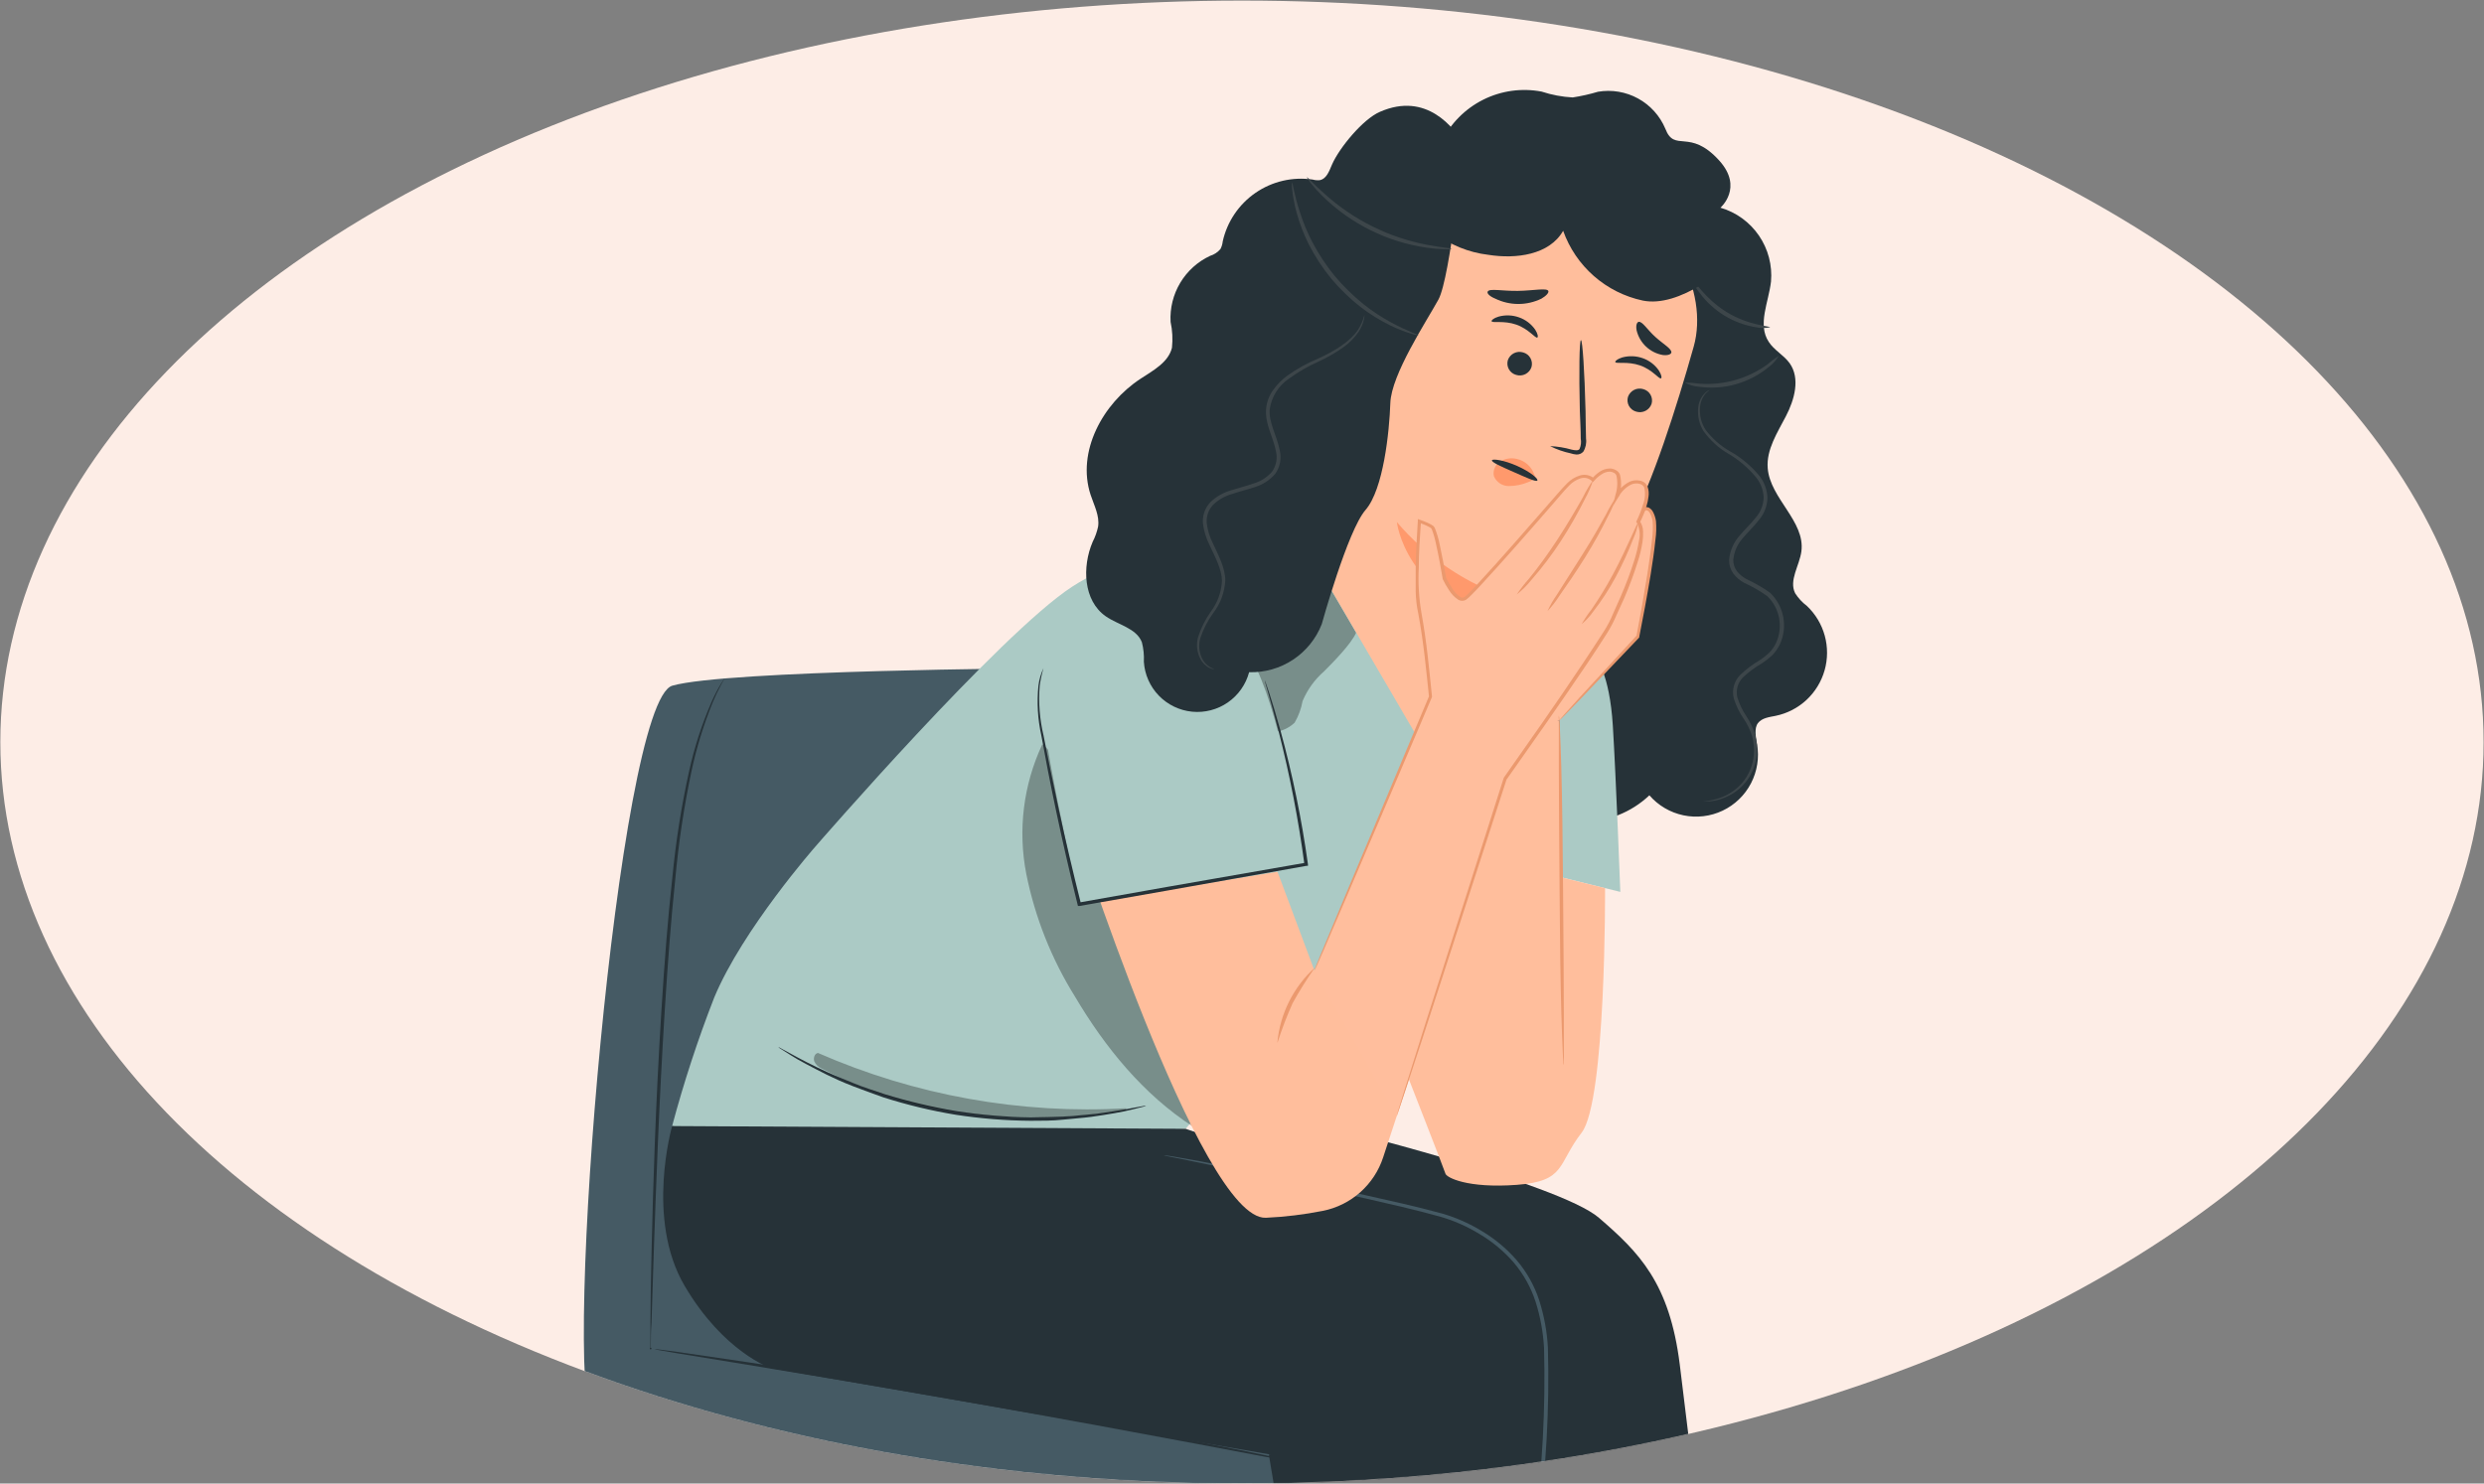 <?xml version="1.0" encoding="UTF-8"?> <svg xmlns="http://www.w3.org/2000/svg" width="4111" height="2456" viewBox="0 0 4111 2456" fill="none"><rect x="0" y="0" width="4111" height="2456" fill="#808080" stroke="none"/> <ellipse cx="2055.44" cy="1228.49" rx="2054.89" ry="1227.51" fill="#FDEDE6"></ellipse> <mask id="mask0_1_2608" style="mask-type:alpha" maskUnits="userSpaceOnUse" x="0" y="0" width="4111" height="2456"> <ellipse cx="2055.44" cy="1228.49" rx="2054.89" ry="1227.51" fill="#D9D9D9"></ellipse> </mask> <g mask="url(#mask0_1_2608)"> <path d="M1116.7 2369.55L895.4 3629.24H941.799L1199.6 2387.07L1116.7 2369.55Z" fill="#263238"></path> <path d="M1514.61 2369.55L1295.59 3629.24H1341.87L1597.52 2387.07L1514.61 2369.55Z" fill="#263238"></path> <path d="M1857.6 2393.44L2023.29 3629.24L1976.89 3627.65L1774.24 2407.99L1857.6 2393.44Z" fill="#263238"></path> <path d="M2051.03 2481.34C2051.03 2481.34 1032.32 2433.12 980.919 2356.25C929.517 2279.37 1022.77 1160.81 1112.72 1135.11C1202.68 1109.41 1727.38 1106.23 1727.38 1106.23L1718.29 2341.01L2145.42 2412.88C2145.42 2412.88 2153.38 2488.85 2051.03 2481.34Z" fill="#455A64"></path> <path d="M1199.6 1122.94C1199.6 1122.94 1198.81 1123.63 1197.67 1125.1C1196.53 1126.58 1194.94 1129.08 1193.01 1132.27C1187.37 1141.69 1182.32 1151.45 1177.88 1161.49C1161.76 1198.44 1149.27 1236.87 1140.58 1276.24C1127.68 1334.52 1118.38 1393.54 1112.72 1452.96C1105.22 1519.94 1099.64 1593.75 1094.75 1671.19C1084.97 1826.31 1080.77 1966.87 1078.38 2069.22C1077.24 2120.05 1076.56 2161.22 1076.44 2189.65V2222.51C1076.44 2225.92 1076.44 2228.77 1076.44 2231.04C1076.09 2231.12 1075.78 2231.34 1075.57 2231.63C1075.37 2231.93 1075.28 2232.29 1075.32 2232.65C1075.36 2233.01 1075.53 2233.34 1075.8 2233.58C1076.07 2233.83 1076.42 2233.96 1076.79 2233.96C1077.15 2233.96 1077.5 2233.83 1077.77 2233.58C1078.04 2233.34 1078.21 2233.01 1078.25 2232.65C1078.3 2232.29 1078.2 2231.93 1078 2231.63C1077.79 2231.34 1077.48 2231.12 1077.13 2231.04C1077.13 2228.77 1077.13 2225.92 1077.13 2222.51C1077.13 2214.55 1077.13 2203.63 1078.26 2189.76C1079.17 2160.76 1080.42 2119.71 1082.13 2069.33C1085.66 1967.55 1090.55 1827.1 1100.21 1672.1C1105.1 1594.66 1110.56 1520.85 1117.73 1453.99C1123.1 1394.72 1131.95 1335.83 1144.22 1277.6C1152.54 1238.38 1164.34 1199.98 1179.48 1162.86C1183.63 1152.81 1188.3 1142.98 1193.46 1133.41L1197.67 1125.9L1199.6 1122.94Z" fill="#263238"></path> <path d="M1083.27 2233.43L1086 2234.23L1093.96 2235.7L1124.44 2240.94L1237.02 2259.36C1331.98 2274.94 1463.21 2296.77 1607.86 2322.25C1752.52 2347.72 1883.3 2372.06 1977.91 2389.8L2089.93 2410.95L2120.4 2416.41L2128.36 2417.77C2129.31 2417.9 2130.26 2417.9 2131.21 2417.77C2130.36 2417.32 2129.43 2417.01 2128.48 2416.86L2120.63 2415.04L2090.38 2408.33L1978.71 2385.59C1884.32 2366.71 1753.65 2341.69 1608.89 2316.22C1464.12 2290.75 1332.89 2269.59 1237.7 2255.15L1124.78 2238.55L1094.07 2234.45L1086.11 2233.54C1085.17 2233.41 1084.22 2233.37 1083.27 2233.43Z" fill="#263238"></path> <path d="M1181.98 1651.52C1228.83 1538.71 1349.6 1401.33 1349.6 1401.33C1349.6 1401.33 1654.6 1049.37 1774.24 971.353C1893.87 893.34 2088.22 890.269 2088.22 890.269C2309.18 900.618 2627.6 1075.29 2627.6 1075.29L1962.33 1868.61C1962.33 1868.61 1504.61 1916.03 1444.11 1911.26C1314.24 1901.14 1112.38 1864.06 1112.38 1864.06C1131.64 1791.99 1154.87 1721.03 1181.98 1651.52Z" fill="#ABCAC5"></path> <g opacity="0.3"> <path d="M1725 1232.23C1753.54 1254.06 1763.78 1291.82 1772.99 1326.5C1823.82 1517.45 1896.55 1701.88 1989.74 1876.12L1973.82 1864.75C1892.17 1811.64 1828.94 1734.08 1779.36 1650.27C1740.39 1587.87 1713 1518.95 1698.5 1446.82C1684.35 1374.29 1693.63 1299.14 1725 1232.23Z" fill="black"></path> </g> <path d="M1287.97 1733.28C1289.52 1734.78 1291.28 1736.04 1293.2 1737.04L1308.78 1746.93C1315.6 1751.25 1324.02 1756.26 1334.14 1761.49C1344.26 1766.72 1355.52 1772.86 1368.25 1779.11C1380.99 1785.37 1395.43 1791.96 1411.24 1797.99C1427.05 1804.02 1443.99 1810.39 1461.96 1816.64C1501.23 1829.17 1541.37 1838.83 1582.05 1845.53C1622.81 1851.77 1663.97 1855.08 1705.21 1855.42C1724.2 1855.42 1742.28 1855.42 1759.11 1853.6C1775.94 1851.78 1791.64 1850.87 1805.97 1848.94C1820.29 1847.01 1832.92 1844.84 1844.18 1842.91C1855.43 1840.98 1865.1 1838.93 1872.83 1837L1890.8 1832.45C1892.92 1832.07 1894.99 1831.42 1896.94 1830.52C1894.76 1830.52 1892.58 1830.79 1890.46 1831.31L1872.38 1834.61C1864.53 1836.32 1854.87 1838.13 1843.61 1839.61C1832.35 1841.09 1819.73 1843.59 1805.4 1844.73C1791.07 1845.87 1775.6 1847.91 1758.88 1848.48C1742.17 1849.05 1724.2 1849.62 1705.32 1849.85C1664.35 1849.17 1623.46 1845.72 1582.96 1839.5C1542.61 1832.77 1502.75 1823.35 1463.66 1811.3C1445.7 1805.16 1428.64 1799.92 1413.06 1793.33C1397.48 1786.73 1383.04 1781.16 1370.07 1775.25C1357.11 1769.33 1345.51 1763.87 1335.27 1758.53C1325.04 1753.19 1316.51 1748.86 1309.57 1744.88L1293.31 1736.01C1291.62 1734.93 1289.83 1734.01 1287.97 1733.28Z" fill="#263238"></path> <g opacity="0.3"> <path d="M1353.81 1743.18C1514.21 1813.41 1688.92 1844.78 1863.74 1834.72V1837.91C1696.68 1864.18 1516.66 1850.76 1359.84 1768.99C1354.42 1766.6 1350.05 1762.31 1347.56 1756.94C1345.96 1751.59 1348.01 1743.97 1353.81 1743.18Z" fill="black"></path> </g> <g opacity="0.3"> <path d="M1949.94 1058.8C1965.46 1018.09 1995.36 984.477 2033.98 964.301C2066.84 945.879 2138.37 922.566 2175.45 929.389L2244.36 1047.43C2236.29 1066.08 2205.58 1097.13 2191.14 1111.57C2175.76 1125 2163.67 1141.76 2155.77 1160.58C2153.51 1173.21 2149.05 1185.33 2142.58 1196.41C2137.14 1201.6 2130.71 1205.66 2123.68 1208.36C2116.66 1211.05 2109.16 1212.32 2101.64 1212.1C2056.15 1215.85 2007.03 1210.39 1974.61 1178.89C1942.2 1147.39 1936.18 1099.63 1949.94 1058.8Z" fill="black"></path> </g> <path d="M2183.29 2393.44L2348.87 3629.24L2302.59 3627.65L2099.93 2407.99L2183.29 2393.44Z" fill="#263238"></path> <path d="M1112.38 1864.18L1962.33 1868.73C1962.33 1868.73 2301.45 1984.72 2401.52 2015.99C2534.58 2057.5 2534.24 2124.94 2554.02 2202.84C2576.77 2290.52 2488.18 2985.92 2491.59 3005.37C2492.16 3008.67 2501.6 3008.33 2501.94 3021.29C2501.24 3046.03 2498.58 3070.67 2493.98 3094.98L2093.45 3087.93C2093.45 3087.93 2092.43 3005.48 2092.43 2992.52C2093.54 2982.35 2097.09 2972.59 2102.78 2964.09L2129.73 2412.65L1275.57 2264.82C1275.57 2264.82 1197.67 2238.77 1132.85 2128.35C1068.03 2017.93 1112.38 1864.18 1112.38 1864.18Z" fill="#263238"></path> <path d="M2194.55 1864.18C2194.55 1864.18 2579.72 1958.79 2646.14 2015.99C2712.55 2073.2 2763.16 2123.8 2779.99 2258.9C2796.82 2394 2860.84 2922.58 2860.84 2922.58C2860.84 2922.58 2874.04 2939.86 2879.72 2993.43C2885.07 3043.92 2878.58 3030.27 2878.58 3030.27L2531.28 3098.51L2509.79 3000.48L2515.81 2984.1L2476.01 2731.76L2343.75 2278.58L1685.08 2039.76L2194.55 1864.18Z" fill="#263238"></path> <path d="M1925.94 1912.62L1929.92 1913.65L1941.29 1915.92L1985.3 1924.9L2146.79 1959.02L2258.12 1983.58C2298.04 1992.8 2340.91 2002.23 2385.15 2014.63C2407.54 2021.25 2428.95 2030.81 2448.83 2043.06C2469.78 2055.48 2488.62 2071.14 2504.67 2089.46C2521.04 2108.61 2533.48 2130.79 2541.29 2154.73C2549.18 2179.55 2553.91 2205.27 2555.39 2231.27C2558.02 2331.08 2552.7 2430.94 2539.47 2529.9C2528.1 2620.88 2516.72 2703.55 2508.88 2772.92C2501.03 2842.29 2496.25 2898.02 2493.87 2937.36C2492.61 2956.81 2492.16 2971.48 2491.71 2982.28C2491.71 2987.06 2491.71 2990.93 2491.71 2993.66C2491.58 2994.98 2491.58 2996.31 2491.71 2997.64C2491.99 2996.32 2492.18 2994.99 2492.27 2993.66C2492.27 2990.81 2492.84 2986.95 2493.18 2982.28C2493.98 2971.71 2495.12 2956.7 2496.6 2937.59C2499.67 2898.7 2505.01 2842.52 2513.54 2773.38C2522.07 2704.23 2533.33 2621.9 2545.38 2530.58C2559.03 2431.28 2564.5 2331.02 2561.76 2230.81C2560.29 2204.31 2555.47 2178.1 2547.43 2152.8C2539.38 2128.11 2526.51 2105.26 2509.56 2085.59C2493.21 2066.9 2474.03 2050.89 2452.7 2038.17C2432.32 2025.67 2410.37 2015.91 2387.42 2009.17C2342.84 1997 2300.09 1987.68 2260.06 1978.69C2220.03 1969.71 2182.61 1961.86 2148.49 1954.81C2080.26 1940.6 2024.88 1929.68 1986.56 1922.52C1967.34 1918.99 1952.44 1916.38 1942.32 1914.67L1930.95 1912.96C1929.3 1912.61 1927.62 1912.49 1925.94 1912.62Z" fill="#455A64"></path> <path d="M2385.94 234.439C2400.62 204.399 2424.77 180.02 2454.67 165.059C2484.57 150.098 2518.57 145.387 2551.41 151.65C2568.04 157.131 2585.32 160.382 2602.81 161.317C2616.99 159.12 2631.01 155.966 2644.77 151.878C2667.51 148.045 2690.87 152.001 2711.08 163.105C2731.29 174.21 2747.15 191.812 2756.11 213.06C2771.57 253.545 2795.91 211.354 2845.15 265.599C2885.98 310.519 2847.31 343.839 2847.31 343.839C2873.25 351.392 2895.76 367.703 2911.03 389.994C2926.29 412.284 2933.35 439.176 2931.01 466.089C2927.14 500.206 2908.27 537.279 2927.26 565.936C2936.24 579.924 2952.28 587.885 2961.94 601.417C2979.68 626.55 2969.9 661.576 2955.69 688.983C2941.47 716.389 2923.16 744.251 2925.55 774.956C2929.42 825.334 2987.98 862.862 2981.27 912.9C2978.09 936.553 2960.35 960.662 2970.93 982.042C2976.11 990.152 2982.69 997.276 2990.37 1003.08C3004.54 1016.48 3014.76 1033.5 3019.93 1052.29C3025.1 1071.09 3025.02 1090.95 3019.7 1109.7C3014.38 1128.46 3004.02 1145.4 2989.75 1158.68C2975.47 1171.96 2957.83 1181.08 2938.74 1185.03C2928.05 1187.19 2916 1188.45 2909.4 1197.09C2902.81 1205.73 2905.88 1220.4 2907.92 1232.23C2911.71 1254.26 2908.18 1276.92 2897.87 1296.75C2887.57 1316.58 2871.06 1332.5 2850.85 1342.07C2830.65 1351.63 2807.88 1354.32 2786 1349.72C2764.13 1345.13 2744.36 1333.5 2729.72 1316.61C2699.54 1345.23 2659.41 1360.97 2617.82 1360.51C2598.74 1360.95 2579.96 1355.77 2563.8 1345.61C2551.68 1336.35 2541.55 1324.75 2534.01 1311.49C2495.8 1250.2 2444.06 1158.31 2460.32 1087.92L2385.94 234.439Z" fill="#263238"></path> <path d="M2788.06 633.26C2795.54 637.309 2803.8 639.712 2812.28 640.31C2832.64 643.079 2853.36 641.609 2873.12 635.992C2892.89 630.376 2911.28 620.734 2927.14 607.673C2934.01 602.669 2939.74 596.275 2943.97 588.908C2937.06 593.48 2930.45 598.495 2924.19 603.92C2891.88 626.964 2852.55 638.023 2812.97 635.193C2804.72 633.976 2796.4 633.33 2788.06 633.26Z" fill="#3D464A"></path> <path d="M2801.59 464.611C2803.84 472.149 2807.73 479.099 2812.97 484.967C2835.52 515.498 2869.18 535.924 2906.67 541.828C2914.16 543.492 2921.93 543.492 2929.42 541.828C2929.42 539.667 2893.71 538.985 2857.32 516.468C2820.93 493.951 2803.41 462.792 2801.59 464.611Z" fill="#3D464A"></path> <path d="M2817.4 1326.84H2819.68C2821.91 1326.97 2824.15 1326.97 2826.39 1326.84C2835.03 1326.42 2843.55 1324.62 2851.63 1321.5C2864.65 1316.74 2876.35 1308.95 2885.75 1298.76C2898.17 1285.06 2905.8 1267.7 2907.47 1249.29C2908.59 1238.61 2907.75 1227.82 2904.97 1217.45C2901.78 1206.34 2896.91 1195.8 2890.52 1186.17C2883.89 1176.42 2878.75 1165.72 2875.29 1154.44C2873.91 1148.67 2874.02 1142.64 2875.59 1136.92C2877.16 1131.2 2880.14 1125.96 2884.27 1121.69C2893.84 1112.62 2904.45 1104.72 2915.88 1098.15C2921.88 1094.23 2927.55 1089.81 2932.83 1084.96C2938.08 1079.6 2942.42 1073.41 2945.68 1066.65C2952.22 1052.5 2954.16 1036.65 2951.25 1021.34C2948.33 1006.02 2940.7 992.006 2929.42 981.246C2917.01 972.492 2903.84 964.88 2890.07 958.502C2884 955.211 2878.66 950.723 2874.38 945.31C2870.56 939.974 2868.53 933.564 2868.58 927.001C2869.79 913.664 2875.25 901.067 2884.16 891.065C2892.57 880.83 2902.81 871.619 2910.99 860.816C2919.86 850.519 2924.85 837.444 2925.1 823.856C2924.59 811.092 2920.18 798.789 2912.47 788.603C2898.52 771.488 2881.42 757.205 2862.09 746.526C2846.85 737.632 2833.51 725.804 2822.86 711.727C2815.62 700.623 2812.33 687.401 2813.53 674.199C2814.1 665.809 2817.37 657.829 2822.86 651.455C2826.84 647.247 2829.68 645.883 2829.46 645.542C2826.62 646.641 2824.06 648.349 2821.95 650.545C2815.53 656.735 2811.51 664.991 2810.58 673.858C2808.84 687.737 2811.94 701.791 2819.33 713.66C2829.94 728.506 2843.49 741.009 2859.14 750.392C2877.71 761.019 2894.11 775.064 2907.47 791.787C2914.42 801.034 2918.39 812.182 2918.84 823.742C2918.47 835.961 2913.85 847.666 2905.76 856.835C2897.92 867.07 2887.91 875.941 2878.92 886.858C2868.99 897.983 2862.92 912.027 2861.64 926.887C2861.47 935.032 2863.94 943.013 2868.69 949.632C2873.44 955.819 2879.45 960.934 2886.32 964.643C2899.72 970.851 2912.54 978.234 2924.64 986.705C2934.82 996.497 2941.7 1009.2 2944.35 1023.08C2947 1036.95 2945.28 1051.3 2939.42 1064.15C2936.58 1070.21 2932.73 1075.74 2928.05 1080.52C2923.15 1085.19 2917.82 1089.38 2912.13 1093.03C2900.3 1099.96 2889.34 1108.29 2879.49 1117.83C2874.72 1122.85 2871.29 1128.99 2869.52 1135.69C2867.75 1142.39 2867.7 1149.43 2869.37 1156.15C2873.04 1168.01 2878.48 1179.24 2885.52 1189.47C2891.77 1198.58 2896.6 1208.59 2899.85 1219.15C2902.54 1228.92 2903.46 1239.08 2902.58 1249.17C2901.24 1266.69 2894.3 1283.32 2882.79 1296.59C2873.96 1306.5 2862.99 1314.28 2850.72 1319.34C2840.07 1323.55 2828.83 1326.08 2817.4 1326.84Z" fill="#3D464A"></path> <path d="M2344.55 337.926L2360.58 289.253L2670.7 335.992C2763.61 358.054 2829 481.897 2803.07 573.783C2774.19 676.132 2734.84 799.52 2696.97 869.458C2620.55 1011.04 2498.87 989.775 2498.87 989.775L2385.94 1289.32L2161.57 905.167L2344.55 337.926Z" fill="#FFBE9C"></path> <path d="M2733.36 668.513C2731.64 673.544 2728.04 677.709 2723.31 680.129C2718.57 682.548 2713.08 683.032 2708 681.477C2705.48 680.808 2703.13 679.642 2701.07 678.05C2699.01 676.457 2697.29 674.469 2696 672.202C2694.72 669.935 2693.91 667.436 2693.6 664.849C2693.3 662.263 2693.52 659.642 2694.24 657.141C2695.96 652.11 2699.56 647.945 2704.3 645.525C2709.03 643.106 2714.52 642.622 2719.6 644.177C2722.12 644.846 2724.47 646.012 2726.53 647.604C2728.59 649.197 2730.32 651.185 2731.6 653.452C2732.88 655.718 2733.7 658.218 2734 660.804C2734.3 663.391 2734.08 666.011 2733.36 668.513Z" fill="#263238"></path> <path d="M2748.94 626.323C2745.64 628.029 2734.95 612.108 2714.26 604.943C2693.56 597.779 2674.68 602.782 2673.32 599.371C2672.64 597.892 2676.62 594.253 2684.69 591.751C2695.92 588.664 2707.83 589.101 2718.81 593.002C2729.55 596.787 2738.83 603.872 2745.3 613.245C2749.97 620.409 2750.53 625.64 2748.94 626.323Z" fill="#263238"></path> <path d="M2534.58 607.786C2532.86 612.813 2529.25 616.971 2524.51 619.372C2519.77 621.773 2514.29 622.227 2509.22 620.637C2506.7 619.967 2504.34 618.802 2502.28 617.209C2500.22 615.616 2498.5 613.628 2497.22 611.361C2495.94 609.095 2495.12 606.595 2494.82 604.009C2494.52 601.422 2494.73 598.802 2495.46 596.3C2497.17 591.273 2500.78 587.115 2505.52 584.714C2510.26 582.313 2515.75 581.86 2520.82 583.45C2523.33 584.119 2525.69 585.285 2527.75 586.877C2529.81 588.47 2531.53 590.458 2532.81 592.725C2534.1 594.991 2534.91 597.491 2535.22 600.077C2535.52 602.664 2535.3 605.285 2534.58 607.786Z" fill="#263238"></path> <path d="M2544.24 558.773C2540.95 560.478 2530.14 544.557 2509.45 537.393C2488.75 530.229 2469.98 535.119 2468.62 531.821C2467.94 530.342 2471.92 526.59 2479.99 524.202C2491.22 521.062 2503.14 521.499 2514.11 525.452C2524.88 529.237 2534.19 536.319 2540.72 545.695C2545.27 552.746 2545.84 558.09 2544.24 558.773Z" fill="#263238"></path> <path d="M2565.4 738.565C2577.49 739.059 2589.48 741.007 2601.1 744.365C2606.68 745.616 2612.48 746.412 2614.18 743.114C2616.51 737.787 2617.18 731.884 2616.12 726.169C2616.12 711.613 2615.21 696.375 2614.64 680.681C2613.05 615.746 2613.84 563.207 2616.46 563.093C2619.07 562.98 2622.48 615.633 2624.08 680.567C2624.08 696.488 2624.65 711.727 2624.87 726.056C2625.93 733.605 2624.32 741.286 2620.32 747.776C2618.89 749.342 2617.12 750.572 2615.16 751.378C2613.19 752.184 2611.07 752.546 2608.95 752.439C2605.74 752.184 2602.57 751.534 2599.51 750.506C2587.68 748.008 2576.21 743.995 2565.4 738.565Z" fill="#263238"></path> <path d="M2498.75 990.571C2426.11 966.295 2361.47 922.649 2311.8 864.34C2311.8 864.34 2325.56 987.159 2485.45 1027.87L2498.75 990.571Z" fill="#FF996C"></path> <path d="M2539.13 785.419C2536.95 779.068 2533.19 773.381 2528.19 768.902C2523.19 764.422 2517.13 761.299 2510.58 759.831C2505.87 758.627 2500.96 758.389 2496.15 759.131C2491.34 759.874 2486.74 761.582 2482.61 764.153C2478.62 766.626 2475.5 770.27 2473.67 774.586C2471.84 778.902 2471.38 783.678 2472.37 788.262C2474.4 793.129 2477.83 797.284 2482.22 800.2C2486.61 803.115 2491.78 804.66 2497.05 804.637C2508.06 804.628 2518.96 802.425 2529.12 798.155C2532.02 797.349 2534.73 795.956 2537.08 794.061C2538.26 793.196 2539.15 791.995 2539.64 790.616C2540.12 789.236 2540.18 787.742 2539.81 786.328" fill="#FF996C"></path> <path d="M2462.14 482.693C2464.87 477.007 2486.36 482.01 2512.29 481.556C2538.22 481.101 2559.6 476.324 2562.44 481.556C2563.69 484.285 2559.48 489.516 2551.07 494.406C2539.16 500.206 2526.1 503.221 2512.86 503.221C2499.62 503.221 2486.55 500.206 2474.65 494.406C2465.09 490.539 2460.43 485.422 2462.14 482.693Z" fill="#263238"></path> <path d="M2711.87 532.844C2718.01 531.593 2725.97 545.467 2739.39 557.635C2752.81 569.803 2766.8 577.309 2766.11 583.563C2765.55 586.52 2760.43 588.681 2752.24 587.771C2741.75 585.984 2732.01 581.149 2724.25 573.87C2716.48 566.59 2711.03 557.187 2708.57 546.831C2707.09 538.757 2708.91 533.526 2711.87 532.844Z" fill="#263238"></path> <path d="M2898.37 401.837C2857.66 447.326 2778.74 509.759 2718.81 497.591C2688.8 491.187 2660.93 477.207 2637.86 456.982C2614.79 436.756 2597.28 410.96 2587 382.05C2564.26 422.08 2508.88 429.131 2463.27 421.852C2430.62 418.04 2399.64 405.378 2373.66 385.234C2360.82 375.073 2350.79 361.8 2344.52 346.674C2338.25 331.548 2335.95 315.071 2337.84 298.806C2343.41 266.623 2411.87 205.782 2444.28 210.103" fill="#263238"></path> <path d="M2469.19 761.992C2467.94 765.063 2484.88 772.568 2505.12 781.438C2525.37 790.309 2541.97 798.156 2544.24 795.54C2546.52 792.924 2532.87 781.211 2511.04 771.431C2489.2 761.651 2470.21 759.149 2469.19 761.992Z" fill="#263238"></path> <path d="M2641.13 1088.49C2641.13 1088.49 2663.88 1114.53 2669.22 1201.3C2674.57 1288.07 2681.62 1476.5 2681.62 1476.5L2583.14 1452.17L2579.95 1113.73L2641.13 1088.49Z" fill="#ABCAC5"></path> <path d="M2415.85 1079.5L2175.45 1606.94L2097.32 1397.92L1774.24 1355.5C1774.24 1355.5 1986.44 2020.66 2095.04 2015.99C2126.59 2014.54 2157.99 2010.73 2188.98 2004.62C2212.07 2000.07 2233.53 1989.44 2251.14 1973.83C2268.75 1958.22 2281.88 1938.19 2289.17 1915.81L2498.87 1278.29L2415.85 1079.5Z" fill="#FFBE9C"></path> <path d="M2580.75 1192.43L2583.14 1452.28L2656.37 1470.36C2656.37 1470.36 2658.08 1822.9 2617.59 1875.09C2577.11 1927.29 2592.01 1955.5 2510.13 1961.52C2428.25 1967.55 2394.02 1949.35 2392.2 1942.99C2390.38 1936.62 2331.7 1786.73 2331.7 1786.73L2440.53 1218.13L2580.75 1192.43Z" fill="#FFBE9C"></path> <path d="M2471.23 1237.92L2720.28 843.417C2720.28 843.417 2732.34 835.342 2737.8 862.181C2743.26 889.019 2710.5 1054.14 2710.5 1054.14L2580.75 1192.43" fill="#FFBE9D"></path> <path d="M2580.75 1192.43C2580.75 1192.43 2581.77 1191.74 2583.48 1190.15L2590.53 1183.1C2597.12 1176.28 2606.11 1167.18 2617.25 1155.58L2712.32 1055.96L2712.89 1055.39V1054.71C2719.15 1023.32 2725.63 988.638 2731.77 951.452C2734.73 932.801 2737.68 913.582 2739.73 893.681C2741.18 883.398 2741.49 872.986 2740.64 862.635C2739.84 857.188 2738.11 851.919 2735.52 847.056C2733.99 844.276 2731.71 841.988 2728.93 840.46C2727.27 839.709 2725.45 839.368 2723.63 839.467C2721.81 839.566 2720.04 840.102 2718.46 841.028H2717.9L2703.91 863.773L2538.44 1127.49L2488.86 1207.78L2475.67 1229.73C2473.99 1232.23 2472.58 1234.89 2471.46 1237.69C2473.38 1235.39 2475.13 1232.96 2476.69 1230.41L2490.91 1209.03L2542.08 1129.43L2709.03 866.616L2723.01 844.554L2722.22 845.35C2724.95 843.758 2728.47 845.35 2730.63 849.444C2732.87 853.67 2734.37 858.246 2735.07 862.977C2735.78 872.762 2735.48 882.595 2734.16 892.317C2732.11 912.104 2729.27 931.323 2726.43 949.86C2720.51 987.046 2714.26 1021.73 2708.34 1053.12L2708.91 1051.87L2615.43 1153.31C2604.63 1165.25 2595.99 1174.69 2589.73 1181.74L2583.14 1189.36C2582.24 1190.29 2581.43 1191.32 2580.75 1192.43Z" fill="#EB996E"></path> <path d="M2311.57 1848.14L2491.02 1289.77C2491.02 1289.77 2653.3 1060.4 2666.61 1030.49C2679.91 1000.58 2733.13 890.952 2711.53 864.341C2711.53 864.341 2739.96 807.481 2716.53 799.52C2693.1 791.56 2676.61 821.127 2676.61 821.127C2676.61 821.127 2685.48 789.285 2674.11 781.78C2656.37 770.408 2636.7 794.516 2636.7 794.516C2636.7 794.516 2618.39 774.502 2588.48 809.414C2588.48 809.414 2440.64 980.678 2425.63 990.685C2410.62 1000.69 2390.72 957.365 2390.72 957.365C2390.72 957.365 2377.41 877.76 2370.7 872.643C2363.92 868.461 2356.67 865.101 2349.1 862.635C2349.1 862.635 2340.8 975.674 2349.1 1010.47C2357.4 1045.27 2367.63 1152.97 2367.63 1152.97L2175.45 1606.83" fill="#FFBE9D"></path> <path d="M2175.45 1606.94C2175.45 1606.94 2176.81 1604.21 2179.2 1598.87C2181.59 1593.52 2185.11 1585.45 2189.66 1575.21L2228.78 1484.23C2262.9 1405.31 2310.89 1292.05 2369.91 1153.87V1153.31V1152.62C2365.36 1108.95 2361.27 1062.56 2352.4 1014.23C2348.24 989.82 2346.79 965.03 2348.07 940.306C2348.07 914.947 2349.89 888.904 2351.71 862.635L2347.96 865.137C2352.05 866.501 2356.15 868.094 2360.02 869.799C2362.06 870.709 2364 871.733 2365.82 872.756L2368.43 874.348C2368.9 874.852 2369.28 875.428 2369.57 876.054C2372.73 884.433 2375.17 893.07 2376.85 901.869C2380.94 919.95 2384.35 938.714 2387.54 957.592V958.388C2390.58 964.771 2394.07 970.928 2398 976.811C2401.9 983.241 2407.18 988.719 2413.46 992.846C2415.4 994.02 2417.62 994.641 2419.89 994.641C2422.16 994.641 2424.38 994.02 2426.31 992.846C2429.34 990.607 2432.16 988.095 2434.73 985.34C2439.96 980.336 2444.74 975.105 2449.63 969.874C2469.19 948.835 2488.52 927.115 2508.08 905.053C2527.64 882.991 2547.31 860.36 2567.22 837.502C2577.34 826.13 2587 813.962 2597.35 803.386C2602.42 798.254 2608.61 794.362 2615.43 792.014C2618.58 790.954 2621.95 790.743 2625.21 791.402C2628.46 792.061 2631.48 793.566 2633.97 795.767L2636.47 798.155L2638.63 795.653C2641.92 791.782 2645.75 788.411 2650 785.646C2654.15 782.561 2659.16 780.852 2664.33 780.756C2666.74 780.889 2669.08 781.591 2671.16 782.803C2672.12 783.284 2672.98 783.955 2673.69 784.776C2674.39 785.596 2674.92 786.549 2675.25 787.579C2677.45 798.162 2676.86 809.133 2673.54 819.421L2668.77 838.753L2679.12 821.809C2683.78 813.466 2690.77 806.667 2699.25 802.249C2706.98 798.724 2718.81 799.747 2721.31 807.594C2723.26 816.737 2722.55 826.249 2719.26 835.001C2716.5 844.339 2712.96 853.431 2708.68 862.18L2707.89 863.772L2709.03 865.364C2713.71 874.644 2714.92 885.293 2712.44 895.387C2710.73 906.098 2708.22 916.666 2704.93 927.001C2698.44 947.597 2690.85 967.831 2682.19 987.614L2669.22 1016.84C2665.21 1026.48 2660.38 1035.77 2654.78 1044.59C2643.41 1062.33 2632.04 1079.61 2620.66 1096.67C2575.18 1164.91 2530.37 1228.25 2488.75 1287.5L2359.45 1693.03L2323.74 1806.75L2314.53 1836.66C2312.48 1843.37 2311.68 1847.01 2311.68 1847.01C2311.68 1847.01 2313.05 1843.59 2315.32 1836.88C2317.6 1830.17 2321.01 1820.05 2325.22 1807.32L2362.29 1694.39C2393.9 1596.7 2439.17 1457.28 2493.64 1289.43V1290.11C2535.37 1230.98 2580.18 1167.41 2626.12 1099.52C2637.5 1082.46 2648.87 1065.4 2660.24 1047.32C2665.88 1038.23 2670.82 1028.73 2675.02 1018.89L2687.87 990.685C2696.52 970.702 2704.11 950.281 2710.62 929.503C2714.09 918.893 2716.67 908.015 2718.35 896.979C2719.23 891.299 2719.53 885.547 2719.26 879.807C2719.22 873.575 2717.27 867.504 2713.69 862.407V865.705C2718.28 856.648 2722.09 847.212 2725.06 837.502C2726.59 832.571 2727.65 827.507 2728.24 822.378C2729.14 816.927 2728.67 811.34 2726.88 806.115C2725.8 803.286 2723.97 800.806 2721.59 798.942C2719.2 797.078 2716.35 795.901 2713.35 795.539C2707.73 794.497 2701.94 795.212 2696.74 797.586C2687.14 802.524 2679.23 810.203 2674 819.648L2679.57 821.923C2683.36 810.389 2683.91 798.039 2681.16 786.214C2680.01 782.801 2677.56 779.98 2674.34 778.367C2671.44 776.643 2668.16 775.666 2664.79 775.524C2658.35 775.568 2652.07 777.593 2646.82 781.324C2642.22 784.567 2638.05 788.39 2634.42 792.696H2638.97C2635.75 789.667 2631.76 787.561 2627.44 786.601C2623.12 785.641 2618.62 785.86 2614.41 787.238C2606.62 789.71 2599.56 794.043 2593.83 799.861C2582.45 811.233 2573.47 822.605 2563.24 833.977C2543.33 856.721 2523.55 879.466 2504.1 901.527C2484.65 923.589 2465.32 945.31 2445.87 966.235C2440.98 971.466 2436.21 976.697 2431.2 981.587C2428.92 984.011 2426.45 986.254 2423.81 988.297C2422.75 988.951 2421.53 989.297 2420.29 989.297C2419.04 989.297 2417.82 988.951 2416.76 988.297C2411.34 984.641 2406.79 979.824 2403.46 974.195C2399.71 968.603 2396.36 962.75 2393.45 956.682V957.365C2390.15 938.373 2386.63 919.609 2382.65 901.3C2380.8 892.06 2378.13 883.003 2374.69 874.234C2374.01 872.799 2373.04 871.521 2371.84 870.482C2370.87 869.756 2369.85 869.11 2368.77 868.548C2366.76 867.353 2364.67 866.289 2362.52 865.364C2358.31 863.545 2354.22 861.952 2349.89 860.474L2346.48 859.223V862.862C2344.66 889.359 2343.41 915.288 2342.96 940.875C2342.96 953.612 2342.96 966.349 2342.96 978.858C2343.19 991.364 2344.64 1003.82 2347.28 1016.04C2356.15 1063.69 2360.47 1110.32 2365.02 1153.76V1152.62C2306.79 1291.25 2259.03 1404.74 2225.82 1483.89L2187.84 1574.87C2183.63 1585.11 2180.45 1593.18 2178.06 1598.75C2175.67 1604.32 2175.45 1606.94 2175.45 1606.94Z" fill="#EB996E"></path> <path d="M1930.15 1000.46C2039.66 1007.52 2080.26 1078.02 2116.08 1214.94C2151.91 1351.86 2152.25 1437.04 2152.25 1437.04L1786.18 1496.4C1786.18 1496.4 1713.51 1175.14 1721.58 1122.49C1729.66 1069.83 1806.65 992.504 1930.15 1000.46Z" fill="#ABCAC5"></path> <path d="M2510.13 984.203C2518.97 977.265 2526.99 969.328 2534.01 960.549C2551.91 940.181 2568.33 918.556 2583.14 895.841C2597.86 873.148 2611.3 849.647 2623.39 825.448C2628.9 815.595 2633.36 805.189 2636.7 794.402C2630.26 803.564 2624.55 813.223 2619.64 823.287C2609.52 841.255 2595.19 866.046 2578.02 892.43C2560.85 918.813 2543.9 941.557 2530.71 957.706C2523.27 966.076 2516.4 974.928 2510.13 984.203Z" fill="#EB996E"></path> <path d="M2561.07 1011.72C2568.44 1003.93 2575.03 995.435 2580.75 986.364C2592.12 970.215 2607.81 947.585 2623.85 921.884C2637.64 899.805 2650.28 877.031 2661.72 853.651C2666.92 844.241 2671.08 834.288 2674.11 823.97C2668.01 832.802 2662.57 842.077 2657.85 851.718C2648.3 869.003 2635.11 892.657 2618.73 918.245L2577.22 983.634C2570.98 992.478 2565.58 1001.88 2561.07 1011.72Z" fill="#EB996E"></path> <path d="M2617.59 1033.22C2624.98 1027.13 2631.48 1020.05 2636.93 1012.18C2651.01 994.055 2663.53 974.767 2674.34 954.522C2685.18 934.285 2694.75 913.396 2703 891.975C2706.96 883.316 2709.79 874.181 2711.41 864.796C2709.59 864 2694.24 904.712 2668.99 951.565C2658.23 971.586 2646.34 990.986 2633.4 1009.68C2627.53 1017.1 2622.24 1024.97 2617.59 1033.22Z" fill="#EB996E"></path> <path d="M2114.38 1725.78C2121.47 1703.65 2129.78 1681.94 2139.28 1660.73C2150.5 1640.45 2162.8 1620.78 2176.13 1601.82C2140.68 1633.89 2118.52 1678.07 2114.04 1725.67L2114.38 1725.78Z" fill="#EB996E"></path> <path d="M1727.04 1106C1722.7 1115.07 1719.86 1124.79 1718.63 1134.77C1715.74 1162.48 1717.36 1190.48 1723.4 1217.67C1735.91 1287.5 1755.59 1385.3 1783.34 1497.2L1784.02 1499.81H1786.75L1932.31 1474.23L2162.03 1433.4H2164.64V1430.79C2154.26 1356.04 2139.07 1282.04 2119.15 1209.26C2111.76 1182.65 2105.39 1161.95 2100.73 1147.73L2095.27 1131.7C2094.76 1129.81 2094.03 1127.98 2093.11 1126.24C2093.42 1128.17 2093.87 1130.07 2094.48 1131.93L2099.14 1148.3C2103.12 1162.52 2109.15 1183.44 2115.97 1210.17C2134.62 1282.94 2148.94 1356.77 2158.84 1431.24L2161.12 1428.17L1931.29 1468.31L1785.72 1494.13L1789.02 1496.29C1760.93 1384.61 1740.58 1287.16 1727.04 1217.56C1720.63 1190.73 1718.48 1163.06 1720.68 1135.57C1722.03 1125.56 1724.16 1115.67 1727.04 1106Z" fill="#263238"></path> <path d="M2579.84 1184.69C2579.58 1186.66 2579.58 1188.64 2579.84 1190.61C2579.84 1195.16 2579.84 1200.73 2579.84 1207.44C2579.84 1223.02 2579.84 1243.94 2579.84 1269.42C2579.84 1322.52 2580.63 1394.51 2581.09 1474.11C2581.54 1553.72 2582.57 1626.27 2584.05 1678.81C2584.84 1704.97 2585.64 1726.12 2586.32 1740.68C2586.32 1747.39 2587.12 1752.96 2587.34 1757.51C2587.34 1759.47 2587.61 1761.42 2588.14 1763.31C2588.41 1761.38 2588.41 1759.43 2588.14 1757.51C2588.14 1752.96 2588.14 1747.39 2588.14 1740.68C2588.14 1725.1 2588.14 1704.17 2588.14 1678.7C2588.14 1625.59 2587.46 1553.6 2586.89 1474C2586.32 1394.4 2585.41 1321.95 2583.93 1269.3C2583.14 1243.15 2582.34 1221.99 2581.66 1207.44C2581.66 1200.73 2580.86 1195.16 2580.63 1190.61C2580.63 1188.61 2580.36 1186.62 2579.84 1184.69Z" fill="#EB996E"></path> <path d="M2187.5 1033.22C2178.12 1057.27 2161.54 1077.83 2140.02 1092.08C2118.5 1106.33 2093.1 1113.58 2067.3 1112.82C2061.86 1133.15 2049.38 1150.89 2032.08 1162.86C2014.78 1174.84 1993.78 1180.27 1972.84 1178.19C1951.9 1176.12 1932.38 1166.66 1917.77 1151.52C1903.16 1136.38 1894.41 1116.54 1893.08 1095.54C1893.65 1084.63 1892.54 1073.7 1889.78 1063.13C1880.68 1039.81 1850.54 1034.58 1829.96 1020.25C1792.89 994.324 1790.61 938.487 1808.35 896.979C1812.45 889.038 1815.47 880.586 1817.34 871.847C1820.07 853.765 1810.63 836.479 1804.94 819.194C1781.52 747.89 1824.84 668.058 1887.62 627.005C1908.54 613.245 1933.67 599.939 1939.59 575.717C1941.11 561.396 1940.34 546.924 1937.31 532.844C1936.06 510.182 1941.62 487.665 1953.28 468.189C1964.93 448.713 1982.14 433.169 2002.7 423.558C2009.42 421.53 2015.39 417.576 2019.88 412.186C2021.93 408.262 2023.21 403.974 2023.63 399.563C2030.93 366.906 2050.31 338.216 2077.87 319.237C2105.43 300.258 2139.15 292.392 2172.26 297.214C2176.15 298.281 2180.19 298.628 2184.2 298.237C2195.57 296.076 2200.01 282.771 2204.56 272.195C2216.84 244.333 2255.73 197.253 2283.59 185.198C2360.92 151.082 2407.21 212.378 2422.33 238.761C2422.33 238.761 2400.5 459.607 2380.6 495.885C2360.7 532.162 2302.59 619.954 2300.99 667.262C2299.4 714.57 2289.62 810.096 2259.94 844.212C2230.26 878.329 2187.5 1033.22 2187.5 1033.22Z" fill="#263238"></path> <path d="M2162.71 293.347C2162.71 293.347 2164.53 296.873 2168.74 302.445C2174.89 310.22 2181.54 317.589 2188.64 324.507C2235.69 370.762 2296.3 400.766 2361.61 410.139C2371.4 411.607 2381.28 412.442 2391.17 412.641C2394.98 413.033 2398.82 412.803 2402.55 411.958C2402.55 410.821 2387.19 410.025 2362.86 405.476C2299.3 393.577 2240.26 364.334 2192.28 320.982C2173.51 304.378 2163.62 292.665 2162.71 293.347Z" fill="#3D464A"></path> <path d="M2138.26 301.99C2137.8 306.581 2137.99 311.213 2138.83 315.75C2139.25 321.107 2140.04 326.427 2141.22 331.671C2142.41 338.693 2144.01 345.641 2145.99 352.482C2150.95 370.417 2157.66 387.823 2166.01 404.453C2176.35 424.674 2188.81 443.735 2203.19 461.313C2217.88 478.778 2234.35 494.67 2252.32 508.735C2267.1 520.033 2282.94 529.86 2299.63 538.075C2305.98 541.315 2312.51 544.2 2319.19 546.718C2324.15 548.826 2329.24 550.611 2334.43 552.063C2338.7 553.703 2343.18 554.774 2347.73 555.247C2347.73 553.996 2329.42 548.537 2302.24 533.754C2286.22 525.12 2271 515.073 2256.76 503.731C2239.42 489.665 2223.43 474.018 2208.99 456.992C2194.93 439.658 2182.59 420.995 2172.15 401.268C2163.68 385.098 2156.67 368.199 2151.22 350.776C2141.33 321.323 2139.62 301.876 2138.26 301.99Z" fill="#3D464A"></path> <path d="M2010.32 1107.93C2010.32 1107.93 2007.71 1107.14 2003.27 1104.86C1996.98 1101.19 1991.98 1095.67 1988.94 1089.05C1984.17 1078.59 1983.4 1066.73 1986.78 1055.73C1991.67 1041.16 1998.76 1027.43 2007.82 1015.02C2019.71 999.531 2026.68 980.835 2027.84 961.345C2027.84 939.624 2016.46 919.609 2007.14 899.026C2001.99 888.876 1998.64 877.91 1997.24 866.615C1996.66 860.983 1997.3 855.291 1999.12 849.93C2000.95 844.57 2003.92 839.67 2007.82 835.569C2016.57 827.15 2027.28 821.051 2038.98 817.829C2050.92 813.735 2063.66 810.664 2076.39 806.457C2089.65 802.543 2101.5 794.882 2110.51 784.395C2114.44 778.83 2117.13 772.496 2118.43 765.811C2119.72 759.126 2119.58 752.243 2118.02 745.616C2112.9 720.37 2099.37 699.104 2101.41 677.383C2102.91 667.055 2106.58 657.161 2112.19 648.359C2117.8 639.556 2125.21 632.045 2133.94 626.323C2149.05 615.338 2165.29 605.998 2182.38 598.461C2196.69 591.893 2210.36 584.012 2223.21 574.921C2232.93 568.001 2241.4 559.461 2248.23 549.674C2252.47 543.373 2255.55 536.364 2257.32 528.977C2257.92 526.444 2258.18 523.845 2258.12 521.244C2255.77 530.85 2251.69 539.946 2246.07 548.082C2234.69 563.89 2211.95 580.038 2180.34 594.139C2162.73 601.465 2146.02 610.774 2130.53 621.887C2121.83 628.262 2114.16 635.933 2107.78 644.632C2100.67 654.047 2096.37 665.284 2095.39 677.042C2093.23 701.833 2107.33 723.895 2111.76 747.322C2113.09 753.037 2113.2 758.969 2112.09 764.73C2110.97 770.491 2108.65 775.952 2105.28 780.756C2097.15 790.18 2086.43 797.019 2074.46 800.43C2062.18 804.751 2049.44 807.821 2037.16 811.802C2024.34 815.447 2012.62 822.206 2003.04 831.475C1998.54 836.272 1995.13 841.99 1993.05 848.233C1990.97 854.477 1990.26 861.098 1990.99 867.639C1992.6 879.519 1996.17 891.049 2001.57 901.755C2011.12 922.566 2021.92 941.899 2022.38 961.572C2021.41 980.004 2015 997.734 2003.95 1012.52C1994.76 1025.44 1987.62 1039.71 1982.8 1054.82C1979.54 1066.64 1980.8 1079.25 1986.33 1090.19C1989.74 1097.18 1995.44 1102.8 2002.48 1106.11C2004.95 1107.23 2007.61 1107.85 2010.32 1107.93Z" fill="#3D464A"></path> </g> </svg> 